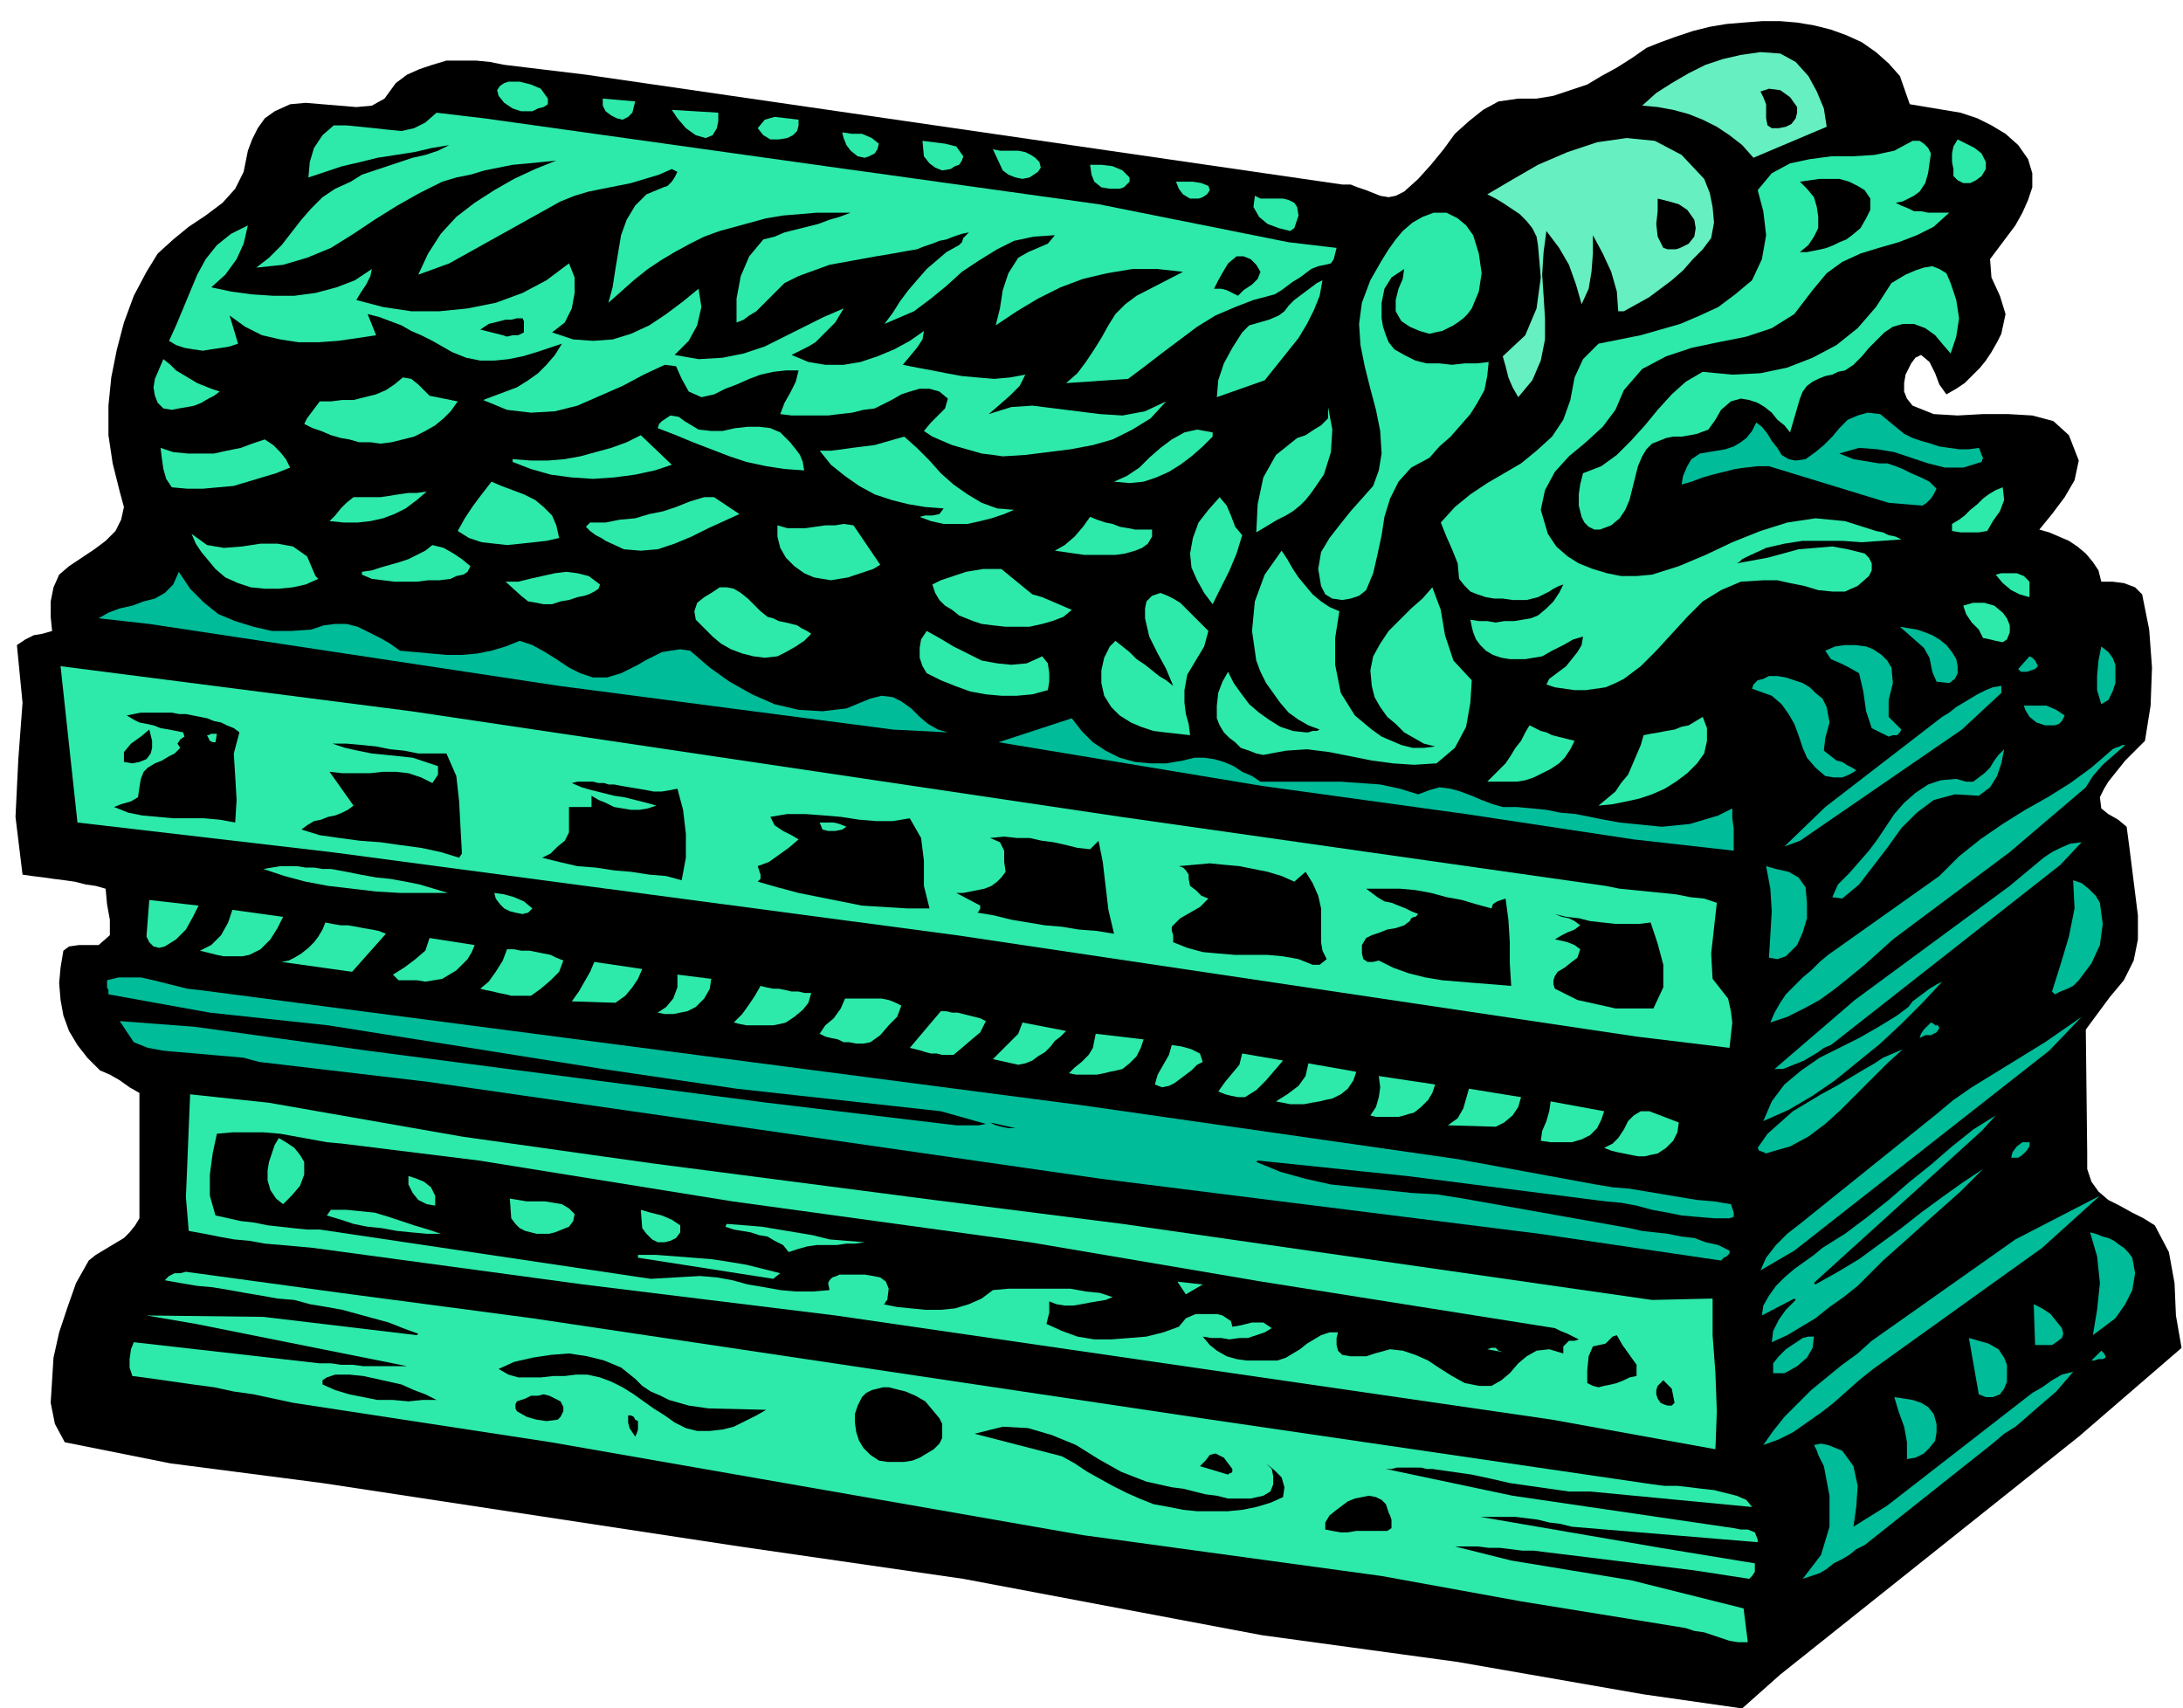 <svg xmlns="http://www.w3.org/2000/svg" fill-rule="evenodd" height="1.213in" preserveAspectRatio="none" stroke-linecap="round" viewBox="0 0 1550 1213" width="148.8"><style>.pen1{stroke:none}.brush2{fill:#000}.brush3{fill:#66efc1}.brush4{fill:#2deaaa}.brush5{fill:#00bc99}</style><path class="pen1 brush2" d="m1349 54 7 20 12 2 12 2 12 2 12 4 10 5 10 6 9 8 7 10 3 10v10l-3 9-4 9-5 9-6 8-6 8-6 8 1 13 6 13 4 13-3 14-3 6-4 7-4 6-4 5-6 6-5 5-6 4-7 4-5-7-3-8-4-8-6-5-4 2-3 4-2 4-2 4-1 6v6l2 5 4 5 15 6 17 1 18-1h18l17 1 15 4 11 10 7 18-3 14-7 12-9 12-9 11 7 2 7 3 7 3 6 4 6 5 5 6 4 6 2 8h8l8 1 8 3 5 5 5 25 2 27-1 27-4 25-5 5-4 4-5 5-4 5-4 5-4 5-3 5-3 6 1 8 5 4 7 4 6 5 2 15 2 16 2 16 2 16v17l-3 15-7 14-10 12-17 23 1 88v11l3 9 5 7 7 6 8 4 9 5 8 4 8 5 10 19 4 22 1 23 4 23-73 63-212 169-27 24-70-10-132-23-139-19-212-40-159-23-296-45-108-14-75-15-7-13-3-15 1-16 1-16 4-18 6-18 6-17 9-16 5-4 5-3 5-3 5-3 5-3 4-4 4-5 3-5v-89l-7-4-7-5-7-4-7-3-9-9-7-9-6-10-4-11-2-11-1-12 1-11 2-12 4-3 7-1h14l8-7v-11l-2-11-1-11-7-2-7-1-8-2-7-1-8-1-7-1-8-1-7-1-5-41 2-41 3-40-4-41 6-4 6-3 6-1 7-2-1-10v-11l2-10 4-9 7-6 9-6 9-6 8-6 7-7 4-8 2-9-3-11-5-20-3-20v-21l2-20 4-20 5-19 7-19 9-17 8-13 11-10 11-9 12-8 12-9 9-10 6-12 3-15 3-8 4-8 5-7 7-5 11-5 11-1 12 1 12 1 12 1 11-1 9-5 8-11 8-6 9-4 9-3 10-3h21l10 1 10 2 58 7 537 78h6l5 2 6 2 5 2 5 2 6 1 5-1 6-3 10-9 9-10 9-11 8-11 10-9 10-8 11-6 14-2h13l12-2 12-4 12-4 10-6 11-6 11-7 10-7 10-4 11-4 12-4 12-3 12-2 12-1 13-1h13l12 1 12 2 12 3 11 4 11 5 10 7 9 8 8 9z"/><path class="pen1 brush3" d="m1275 44 9 10 6 11 5 12 2 13-52 22-8-9-9-7-9-6-10-5-10-4-11-3-11-2-11-1 10-9 11-7 12-7 12-6 12-4 13-3 14-2 14 1 11 6z"/><path class="pen1 brush4" d="M389 70v4l-3 2-4 1-4 2h-8l-6-2-6-4-4-5-1-4 2-3 3-2 3-1h8l8 2 7 3 5 7z"/><path class="pen1 brush2" d="M1276 76v4l-1 4-3 4-4 2-5 1h-5l-3-2-1-5V74l-2-5-2-4 6-2 8 1 7 5 5 7z"/><path class="pen1 brush4" d="m451 72-1 4-1 4-3 3-4 2-4-1-4-2-4-3-2-4v-5l23 2zm59 8v6l-1 5-3 5-5 2-7-2-7-5-6-7-4-6 33 2zm98 41 172 24 135 27 34 4-1 4-1 4-2 3-4 1-5 1-5 2-4 3-4 3-5 3-4 3-4 3-5 3-15 4-13 5-14 6-13 8-12 9-12 9-13 10-12 9-44 3 8-7 6-8 6-9 5-8 5-9 5-8 7-7 8-6 33-17-18-2h-18l-18 3-17 4-16 6-16 8-15 9-15 10 3-12 2-13 4-12 7-11 7-4 7-3 7-3 5-6-15 1-14 3-12 6-13 8-12 8-11 10-11 9-12 9-21 9 6-8 5-8 6-8 6-7 7-8 7-6 7-6 9-5 2-2 1-3 2-2 2-2-5 1-6 2-5 2-5 1-5 2-6 2-5 2-6 1-11 2-12 2-11 2-11 2-11 2-11 4-11 4-10 5-4 4-4 4-4 4-4 4-4 4-5 3-4 3-5 2v-17l3-16 6-14 10-12 8-2 7-3 8-2 8-2 8-2 8-3 7-2 8-3h-24l-12 1-12 1-12 2-11 3-11 3-11 3-11 4-10 5-11 6-10 6-9 6-10 8-9 8-9 8 3-11 2-13 2-12 2-12 4-11 6-10 8-8 12-5 3-1 3-3 2-3 2-4-4-2-9 4-10 3-10 3-10 2-10 2-10 2-10 3-10 4-79 44-22 8 7-15 9-14 11-12 13-10 14-9 14-8 15-7 15-6-10 1-10 1-11 1-10 2-10 2-10 3-10 2-10 3-16 8-16 9-16 10-15 10-16 10-17 7-17 5-19 2 9-7 9-9 7-9 7-9 7-8 8-8 9-6 11-5 8-5 9-3 9-3 9-3 9-3 9-2 9-3 8-4-12 2-13 3-13 2-13 2-12 3-13 3-12 4-12 4 1-11 3-10 6-9 8-7h9l10 1 10 1 9 1 10 1 9-2 8-4 8-7 34 4 264 37zm-41-36v4l-1 4-3 3-4 2-6 1h-6l-5-3-4-5 5-6 7-2 9 1 8 1zm57 17-1 4-2 3-4 2-3 1-5-1-5-4-3-4-2-5-1-4 7 1h7l7 3 5 4z"/><path class="pen1 brush3" d="m1210 127 4 10 2 10 1 11-2 11-6 8-7 7-7 8-8 7-8 6-8 6-9 5-9 5h-4l-1-14-4-14-6-13-7-13v13l-1 13-2 12-5 11-4-14-5-14-7-12-9-12-2 15-1 16 1 15 1 16v15l-3 15-6 14-10 12-4-7-3-7-2-8-2-7 16-15 8-19 3-22-2-23-1-6-3-6-4-5-5-5-6-4-6-4-5-3-6-3 17-10 19-11 21-9 21-7 21-3 20 2 19 10 16 17z"/><path class="pen1 brush4" d="M1410 115v5l-3 5-4 3-4 2h-5l-4-2-3-3v-5l-1-5v-6l1-5 3-5 6 3 6 3 5 4 3 6zm-726-4-1 3-2 3-3 1-3 2-6 1-5-2-4-3-4-5-1-11 8 1 8 1 8 2 5 7zm687-2-1 7-1 7-2 7-4 6-4 3-4 2-4 2-5 1 4 2 5 2 4 2h5l5 1h15l-11 10-12 6-13 5-14 4-13 4-13 6-11 8-10 12-13 17-16 10-18 6-20 4-19 4-18 6-17 9-13 15-6 14-9 12-12 11-12 10-10 11-7 13-3 14 5 17 6 9 8 7 8 5 10 4 10 3 10 2h11l11-1 19-6 19-8 19-9 20-8 19-6 20-3 21 2 22 7 5 1 4 2 5 1 4 2-14 1-14 1-14-1h-28l-13 2-13 3-13 6-2 1-2 1-2 2-2 1 11-2 11-2 11-3 11-3 12-1 12-1 11 2 12 3 3 3 2 4v5l-2 4-8 7-9 4h-9l-10-1-10-3-10-2-9-2h-10l-16 1-14 6-13 8-11 11-11 12-11 12-11 11-12 9-6 3-7 3-7 1-7 1h-8l-7-1-7-1-6-2 2-4 4-3 4-3 4-3 4-5 4-5 3-5 1-6-7 2-7 4-8 4-7 4-6 1-6 1h-11l-6-1-6-2-5-3-4-4-3-4-2-5-1-4-1-5 6 1h6l6 1 6-1h7l6-1 6-1 5-2 6-5 5-5 4-6 3-6-3 1-4 2-3 2-4 2-4 2-4 1-4 1h-10l-7-1h-6l-6-1-6-2-5-2-4-4-4-5-1-11-4-10-4-9-4-10 10-11 11-9 12-8 12-7 12-7 11-9 11-10 8-12 5-14 3-16 6-13 11-11 15-3 15-3 14-4 14-4 14-6 13-6 12-9 12-10 7-15 3-17-2-17-4-15 10-12 13-7 14-3 15-2h15l16-1 14-3 13-7h5l3 2 3 3 2 4zm-633 6 1 4-2 3-3 2-3 2-5 1-5-1-5-2-4-3-7-15 5 1h13l5 1 4 2 3 2 3 3zm64 11v3l-2 2-2 2-3 1h-7l-6-1-5-4-2-5-1-7h8l8 1 7 3 5 5z"/><path class="pen1 brush2" d="M1328 141v8l-3 6-4 7-6 5-4 3-5 2-4 2-5 2-4 1-5 1-5 1h-5l6-5 4-6 3-6v-8l-1-7-2-7-5-6-5-5 7-1 7-1h14l7 2 6 3 5 3 4 6z"/><path class="pen1 brush4" d="m858 132 1 3-2 3-3 2-3 1h-6l-5-3-3-4-2-5h12l6 1 5 2zm64 21-1 3-1 3-1 3-3 2-8-2-8-3-6-5-4-7 1-8 4 2h16l4 1 4 2 2 3 1 6z"/><path class="pen1 brush2" d="m1203 156 1 6-1 6-4 5-6 3-3 1h-6l-3-1-4-8-1-9 1-9v-9l8 2 7 2 6 4 5 7z"/><path class="pen1 brush4" d="m1046 167 4 13 2 14-2 13-5 12-3 4-3 3-4 3-3 2-4 2-4 2-5 1-4 1-7-2-7-3-6-4-4-7v-8l2-8 3-7 1-7-9 6-5 8-2 10v11l1 6 2 6 2 5 4 5 7 4 8 4 8 2h9l9 1 9-1h9l8-1-1 10-2 10-5 9-5 8-7 8-7 8-8 7-7 8-13 7-9 10-6 12-4 13-2 13-3 14-3 13-5 12-5 4-6 2-6 1-7-1-5-3-3-6-1-6-1-6 2-12 6-10 7-9 8-10 8-9 8-9 4-11 2-12-1-16-3-15-4-15-4-16-3-15-1-15 2-15 6-16 4-7 4-7 5-8 5-7 5-6 7-6 7-4 8-3h9l8 4 6 5 5 7zm-870-7-3 13-5 11-8 11-10 9 14 3 15 2 15 1h15l15-2 15-4 13-5 12-8-1 5-3 6-4 6-3 5 19 5 20 3h20l20-2 20-4 19-7 17-9 16-12 4 10v11l-2 11-5 10-9 7 15 5 14 1 14-1 13-4 13-6 12-8 12-9 11-9 2 13-3 13-6 11-10 10 17 3 17-1 15-3 15-5 14-7 14-7 14-7 14-6-3 5-3 5-5 5-4 4-5 5-5 3-6 3-6 3 12 5 12 2h13l12-2 12-4 12-5 11-6 10-7-1 6-4 6-5 6-5 6 10 2 11 2 10 2 11 2 11 1 12 1 11-1 11-2-4 8-7 7-8 7-7 6 16-5 15-1 16 2 16 2 16 2 16 1 16-3 15-7-11 12-13 8-14 7-14 4-16 3-16 2-16 2-16 1-7-1-8-1-7-2-7-2-7-2-7-3-7-3-6-4 5-6 5-5 5-5 2-7-6-5-7-2h-7l-7 2-6 2-7 4-6 3-6 3-8 1-8 2-9 1-8 1h-26l-8-1 3-8 4-7 4-8 2-8h-9l-9 1-9 2-8 3-9 4-8 3-8 4-9 2-9-4-5-9-4-9-8-1-15 7-15 8-16 7-16 7-16 4-17 1-17-2-17-7 8-3 8-3 8-3 8-5 7-5 6-6 6-7 5-8-9 3-9 3-10 3-10 2-10 1h-10l-10-2-10-4-7-4-7-4-8-4-7-3-7-4-8-3-8-3-8-2 6 15-13 2-14 2-14 1h-14l-13-2-13-3-12-6-11-8 6 20-6 2-6 1-7 1-6 1-7-1-6-1-6-2-5-3 5-11 5-12 5-12 5-12 6-11 8-10 10-8 12-6z"/><path class="pen1 brush2" d="m895 193-2 5-4 4-6 4-4 4-4-2-4-2-4-1h-5l3-6 4-7 3-5 6-5h5l5 2 4 4 3 5z"/><path class="pen1 brush4" d="m1385 201 4 12 2 13-2 13-4 12-6-7-5-6-7-5-8-3h-8l-7 2-6 4-5 5-6 6-5 6-6 6-6 4-5 1-4 2-5 1-5 2-4 2-4 3-3 4-2 5-7 24-4-5-5-4-4-5-5-4-5-3-6-2-6-1-7 2-7 6-4 7-5 7-8 3-5 1-6 1h-6l-5 1-5 2-5 2-4 4-3 5-3 7-2 8-2 8-2 8-3 7-4 6-6 5-8 3h-4l-4-2-3-3-2-4-2-8v-8l1-7 2-8 13-5 11-8 10-10 10-11 9-11 10-11 10-9 12-7 21 2 20-1 19-4 18-7 17-9 15-12 13-15 11-17 5-3 5-3 7-3 6-2 6-1 5 2 5 3 3 7zm-446-2-2 11-4 10-5 10-6 10-24 30-34 12 1-12 4-12 6-11 7-11 5-5 7-2 7-2 7-3 4-3 3-4 4-4 4-3 4-3 4-3 4-3 4-2z"/><path class="pen1 brush2" d="m371 226 1 2v8l-4 2h-4l-4 1-3-1-4-1-4-1-4-1-4-1 3-2 3-2 4-1 4-1 4-1h4l4-1h4z"/><path class="pen1 brush4" d="m156 278-4 3-4 2-5 3-5 2-5 1-6 1-5 1-6-1-4-4-2-5-1-6 1-6 6-14 5 4 4 4 5 3 5 3 5 3 5 2 5 2 6 2zm149 3 20 4-5 7-5 5-6 5-7 4-8 4-8 2-8 2-8 1-7-1h-8l-7-2-6-1-7-2-7-3-6-2-6-3 2-4 3-4 3-4 3-4h8l8-1h8l8-2 8-2 7-3 6-4 6-5 6 1 5 4 4 4 4 4zm626 69-4 5-4 4-5 4-5 3-6 3-5 3-5 3-5 3 1-20 4-19 9-16 15-12 6-2 6-4 5-3 5-5v-8l3 16-1 16-5 16-9 13z"/><path class="pen1 brush5" d="m1352 308 6 3 6 2 7 2 6 2 7 1 7 1h7l7-1 1 2 1 3 1 2-1 3-13 4h-13l-12-3-12-4-12-4-12-2-13-1-14 4 5 2 5 2 6 1 6 1 6 1h6l6 2 5 2 6 3 7 3 6 3 5 5-2 4-2 3-3 3-3 2-24-2-85-26h-8l-9 1-7 1-8 2-8 2-7 2-8 3-7 2 1-6 3-7 3-5 6-4 6-1 6-1 6-1 6-2 5-3 4-3 4-5 3-6 4 3 4 5 3 5 4 5 3 5 5 3 5 1 7-1 7-5 6-5 6-6 5-6 6-6 7-3 7-2 9 1 17 14z"/><path class="pen1 brush4" d="m496 305 9 1h8l9-2 9-1h8l8 1 7 3 7 7 4 5 3 4 2 5 1 6-14-1-13-2-14-3-12-4-13-5-13-5-12-5-13-5 1-3 2-2 3-2 3-2 6 1 4 3 5 3 5 3zm365 2v3l-7 7-8 7-8 6-8 5-9 4-9 3-10 1-11-1 9-4 9-6 7-7 8-7 8-6 9-5 9-2 11 2zm-384 23-12 4-14 3-15 2-15 1-15-1-15-2-14-4-13-5v-2l13 1h12l12-1 11-2 11-3 11-3 11-4 10-5 22 21zm243 32-7 3-9 3-8 2-9 2h-17l-9-2-8-3 4-1h5l5-1 3-4-13-1-12-2-12-3-12-4-11-6-10-7-10-8-8-10h8l8-1 7-1 8-1 8-1 7-2 7-2 7-2 9 8 9 9 8 9 9 8 10 7 10 6 11 4 12 1zm-514-30-10 4-10 3-10 3-10 3-11 1-11 1h-11l-11-1-4-6-2-7-1-7-1-8 9 3 10 1h19l9-2 10-2 8-3 9-3 6 4 5 5 4 5 3 6zm191 50-9 2-9 1-9 1-10 1-9-1-9-1-9-3-8-5 5-9 6-9 6-8 7-9 7 3 8 3 8 3 8 4 6 5 6 6 3 7 2 9zm1014-5-6 1h-13l-6-1v-5l5-3 4-3 4-4 5-4 4-4 4-3 5-3 5-2 1 9-3 8-5 7-4 7zM303 349l-7 6-8 6-8 4-8 3-9 2-9 1h-10l-10-1 4-4 4-5 4-4 5-4h19l7-1 6-1 7-1h6l7-1zm222 16-11 5-11 5-12 6-12 5-12 4-12 1-12-1-13-6-3-2-4-2-4-3-3-3 3-3h11l10-2 11-1 10-3 10-2 9-3 10-4 10-3h7l6 4 6 4 6 4zm357 15-4 13-5 12-6 12-6 12-6-8-5-9-4-9-1-10 2-11 4-11 7-9 8-9 5 6 3 7 3 8 5 6zm-64-4v5l-3 5-4 3-5 2-7 2-7 1h-22l-7-1-7-1-7-1 7-4 7-6 6-7 5-7 5 2 6 2 5 1 5 2 6 1 5 1h12zm-193 25-5 3-6 2-6 2-6 2-6 1-6 1-6-1-6-1-7-3-7-5-6-6-4-7-1-4-1-4v-8l7 2h13l7-1 7-1h7l6-1 7 1 19 28zm-401 8 2 2-9 4-9 2-10 1h-10l-10-1-9-3-9-4-7-6-5-6-5-6-4-6-3-7 11 8 12 2 13-1 13-2h12l11 2 10 7 6 14zm110-7-2 4-3 2-5 1-4 2-8 1h-8l-8 1h-16l-8-1-8-1-7-3v-2l7-1 6-2 7-2 7-2 6-2 6-3 6-3 5-4 8 2 7 4 6 4 6 5zm617 32-3 19v19l4 20 10 16 6 5 6 5 7 5 7 3 7 3 8 2h8l8-1-8-2-7-4-7-4-6-6-6-5-5-7-4-7-2-8-1-11 2-10 5-9 6-9 8-8 8-8 8-7 7-8 6 16 3 18 6 18 13 14-1 16-3 17-8 15-13 11-16 1-15-1-15-2-15-3-15-3-16-2-15 1-16 3-5-1-5-2-6-2-4-4-4-3-4-4-3-5-2-5v-9l1-9 3-8 4-7 4 8 5 7 6 8 7 6 7 5 8 5 9 3 9 1h2l3-1h3l2-1-8-3-7-4-7-5-6-7-5-7-5-7-4-8-3-8-3-21 2-21 7-19 12-17 4 6 4 7 4 6 5 6 5 6 6 5 6 4 7 3zm-218-12 7 2 7 3 7 3 7 3-6 5-8 3-7 2-9 2h-17l-9-1-8-1-6-2-5-2-5-2-5-4-5-3-4-4-3-5-2-6 6-3 6-2 6-2 6-2 6-1 6-1h13l22 18z"/><path class="pen1 brush5" d="m221 447 9-3 8-1h8l8 2 8 4 8 4 7 4 7 5 11 1 11 1 11 1h11l11-1 10-2 10-3 10-4 9 3 9 5 8 5 9 6 8 4 9 3h10l10-3 6-3 6-3 5-3 6-3 6-3 6-1 7-1 7 1 14 12 14 10 16 9 16 7 17 4 17 1 17-2 17-7 8-2 8 1 6 3 7 5 6 6 6 5 7 4 7 2-39-2-237-31-291-44-36-4 7-4 8-3 9-2 8-3 8-2 7-4 6-6 4-9 8 12 10 10 10 8 12 5 13 4 13 3h14l14-1z"/><path class="pen1 brush4" d="m426 415-1 3-3 2-4 2-3 1-5 1-6 2-6 1-6 2h-6l-5-1-6-1-5-4-11-10h9l8-2 9-2 9-2 8-1 8 1 8 2 8 6zm1015-2v11l-7-2-6-3-6-5-5-6 4-1h11l5 2 4 4zm-896 25 4 1 4 2 5 1 4 1 4 1 3 2 4 2 3 2-5 5-6 4-7 4-6 3-9 1-8-1-8-2-8-3-7-4-6-5-6-6-6-6-1-6 2-6 5-4 5-3 6-4h5l5 1 5 3 5 4 5 5 4 4 5 4zm313 10-3 11-6 10-6 10-2 11v9l1 8 2 7 1 8-9-1-9-1-8-1-9-3-7-3-8-5-6-6-5-8-2-9v-9l2-9 4-8 4-4 5 4 5 4 5 5 6 4 5 4 5 4 5 3 5 4-5-12-6-11-6-12-3-13v-7l1-5 4-4 6-2 5 2 4 2 5 3 4 4 4 4 4 4 4 4 4 4zm564-13 3 4 2 5v5l-2 5-3 2-5-1-4-1-5-1-3-6-5-5-4-6-2-6 7-2h8l7 2 6 5z"/><path class="pen1 brush5" d="m1389 468 1 5v5l-2 4-4 3-9-1-3-7-2-10-4-7-17-15 6 1 6 1 6 2 5 2 5 3 5 4 4 5 3 5z"/><path class="pen1 brush4" d="m740 466 4 5 1 7v6l-1 6-11 3-11 1h-11l-11-1-11-2-11-4-10-4-10-5-3-5-2-6v-7l1-6 4-6 9 5 10 6 10 5 10 5 11 2 10 1 11-1 11-5z"/><path class="pen1 brush5" d="m1343 474 1 11-3 12v12l9 9-1 2-2 2h-3l-3 1-12-6-4-12-2-14-3-13-7-4-6-3-7-3-4-6 7-3 7-1h7l8 1 5 2 6 4 4 4 3 5zm159 4v7l-2 6-3 6-5 3-3-10v-10l1-11 2-10 5 4 3 4 2 5v6zm-55-5-2 2-3 1-3 1h-4l-2-2 8-9 2 1 2 2 1 2 1 2z"/><path class="pen1 brush4" d="m796 580 344 49 10 2 10 1 10 1 10 1 10 1 10 2 10 1 9 3-2 18-2 18 1 18 11 14 2 9 1 8-1 9-1 9-66-8-483-72-444-59-180-21-12-111 249 32 504 75z"/><path class="pen1 brush5" d="m1297 502 2 11-3 11-1 9 9 7 4 1 3 2 4 2 3 2-5 3-5 2h-6l-6-1-7-6-6-7-3-7-3-9-3-8-4-7-5-7-7-6-14-5 1-3 3-3 4-1 4-2h6l6 1 6 2 6 2 5 3 4 4 5 4 3 6zm124-10-28 26-115 79-11 4 29-28 83-64 5-3 5-4 5-3 5-3 5-3 6-3 5-2 6-1v5zm45 16-1 2-1 2-2 2-3 1h-7l-6-2-5-4-3-5-1-3h16l7 3 6 4z"/><path class="pen1 brush2" d="m170 520-4 15 1 16 1 17-1 16-11-2-11-1h-22l-11-1-11-1-10-2-10-4 5-2 7-2 5-3 1-7 1-6 2-5 3-3 5-3 5-2 5-3 4-2 4-4-2-3 2-3 3-2-1-3-5-1-5-1-6-1-5-2-5-1-5-1-4-2-5-3 5-1 5-1h22l5 1h5l5 1 5 1 5 1 5 2 5 1 4 2 5 2 4 3z"/><path class="pen1 brush4" d="m1205 542-7 7-8 6-8 5-9 4-9 3-9 2-10 2-10 1 6-5 6-5 4-6 5-6 3-7 3-7 3-7 2-7 5-1 6-1 5-1 6-1 5-2 5-1 5-3 5-3 3 8v9l-2 9-5 7z"/><path class="pen1 brush5" d="m840 540 8-2h7l7 1 7 2 7 3 6 4 7 3 6 4h57l14 1 14 1 14 3 13 4 8-3 7-2 8 1 7 2 8 3 7 3 8 3 7 2h10l11 1 10 1 10 2 11 1 10 2 10 2 11 2 10 1 10 1 10 1 10-1 10-1 10-3 10-3 10-5v7l1 7v16l-71-8-119-18-145-20-187-31 52-17 7 9 8 8 9 6 10 5 11 3 11 1h11l12-2z"/><path class="pen1 brush4" d="m1118 526-3 6-4 6-4 4-6 4-6 3-6 3-6 2-6 1h-21l4-4 5-5 4-4 4-6 3-5 4-5 3-6 3-5 4 2 4 2 4 1 4 2 4 1 4 1 4 1 4 1z"/><path class="pen1 brush2" d="m107 535-3 4-5 2-5 1-6-1v-7l5-6 7-5 6-5 1 4 1 4v5l-1 4z"/><path class="pen1 brush4" d="M153 527h-2l-2-1-1-2-1-2h1l2-1h4l-1 6z"/><path class="pen1 brush2" d="m317 535 7 16 2 18 1 19 1 18-2 3-13-4-14-3-15-2-14-2-14-1-15-2-14-2-13-4 4-3 5-3 5-1 5-2 5-1 5-2 4-2 4-3-17-24 9 1h20l9-1h9l9 1 9 3 8 4 2-3 2-3v-6l-9-3-9-3-9-1-10-1-10-1-10-2-9-2-9-3h10l11 1 10 1 10 2 10 1 10 2h20z"/><path class="pen1 brush5" d="m1509 529-8 7-8 7-7 8-5 8-54 46-83 62-10 9-10 9-11 9-10 8-11 8-11 6-12 6-12 4 3-7 4-7 4-6 6-6 6-6 6-5 6-6 6-5 79-56 14-14 15-12 16-11 16-10 16-9 16-10 15-11 15-13 2-1 3-1 2-1h2zm-104 36-17-1-15 4-12 9-11 11-10 14-10 13-10 13-12 10-7-1 4-9 8-8 7-8 7-8 6-8 6-9 6-9 7-8 8-7 9-6 9-3 11-1 7 2h5l4-3 4-3 4-4 3-5 3-4 4-4-2 10-3 9-5 8-8 6z"/><path class="pen1 brush2" d="m481 560 4 15 2 17v17l-3 16-11-3-12-1-13-2-12-1-13-2-13-1-13-3-12-3 6-3 5-5 5-4 3-6v-18h16v-8l5 3 5 2 6 3 6 1 6 1h6l6-1 6-2-7-2-8-2-8-2-7-1-8-2-8-2-7-2-7-3 4-1h11l4 1h4l3 1h4l5 1 6 1 6 1 6 1 5 1h6l6-1 5-1zm165 21 8 14 2 16v18l4 16h-16l-16-1-16-1-15-3-15-3-15-3-15-4-14-4 2-2v-3l-1-3-1-3 8-3 7-5 7-5 7-6-5-3-6-3-6-4-3-6 12-2h13l13 1 12 1 13 2 12 1h12l12-2z"/><path class="pen1 brush4" d="m601 587-3 2-5 1h-5l-4-1-2-5h10l4 1 5 2z"/><path class="pen1 brush2" d="m774 603 6-6 3 15 2 17 2 17 4 17-12-2-13-1-12-2-12-1-12-2-12-2-12-3-12-2 1-1 1-2v-2l-17-9h5l5-1 5-1 5-1 5-2 4-3 3-3 3-4-1-7v-8l-3-6-7-3 10-1 9 1h9l9 2 8 1 9 2 8 2 9 1z"/><path class="pen1 brush5" d="m1463 614-163 128-5 2-4 3-5 3-5 3-5 2-5 2-5 2h-6l57-49 110-81 6-5 6-5 6-5 6-5 6-4 6-3 7-3 8-1-15 16z"/><path class="pen1 brush2" d="m919 626 8-7 5 8 4 9 2 9v24l1 6 3 6-5 4h-5l-5-2-5-2-11-2-11-1h-23l-12-1-11-1-11-3-10-4v-5l-1-3v-3l6-6 7-4 7-4 6-6-5-2-4-4-4-3-1-5v-3l-2-3-2-2-3-1 11-1 11-1 10 1 11 1 10 2 10 2 10 3 9 4z"/><path class="pen1 brush4" d="M318 634h-34l-17-1-17-2-17-2-16-3-15-4-15-5 6-1 6-1h12l6 1h6l6 1h6l11 2 10 2 11 2 10 1 11 2 10 2 10 3 10 3z"/><path class="pen1 brush5" d="m1282 630 1 11v11l-3 10-4 9-4 4-4 4-6 2-6-1 1-16 1-17-1-16-3-16 7 2 9 2 7 4 5 7zm209 11 2 15-2 15-6 13-9 12-4 4-4 2-5 2-4 2-2-2 6-19 6-20 4-20-1-20 6 2 5 4 5 5 3 5z"/><path class="pen1 brush2" d="m1059 645 1-3 3-2 3-1 3-1 2 15 1 16v15l1 16-12-1-13-1-12-1-12-1-12-2-12-3-11-4-10-5-4 1h-4l-3-2-1-4v-6l3-5 4-2 6-2 5-2 6-1 6-2 4-3 1-2 2-1h1l2-2-5-2-4-2-5-2-5-2-5-1-5-3-4-3-4-3h24l11 1 11 2 11 3 11 2 10 3 11 3z"/><path class="pen1 brush4" d="m378 645-3 3-4 1-5-1-4-1-4-2-3-3-3-4-1-4 7 1 7 2 7 3 6 5zm-237-2-4 8-5 9-7 7-8 5-4 1-4-1-3-3-2-4 2-26 35 4zm60 8-4 8-5 8-7 7-8 4-5 1h-13l-5-1-4-1-4-1-4-1 8-4 7-7 5-9 3-9 36 5z"/><path class="pen1 brush2" d="m1172 655 5 15 4 15v16l-7 15h-27l-9-2-9-2-9-2-8-4-8-4-1-3v-3l1-3 2-3 5-3 5-4 4-3 2-6-4-3-5-2-4-1-5-1 5-3 4-2 5-2 4-3-4-3-4-2-5-1-5-2 8 2 9 1 8 2 9 1 9 1h17l8-1z"/><path class="pen1 brush4" d="m274 663-24 27-50-7 5-1 4-2 5-3 5-4 4-4 3-4 3-5 2-5 5 1 6 1h5l6 1 5 1 6 1 5 1 5 2zm63 8-2 5-3 5-4 4-4 4-5 3-5 3-6 1-6 1-6-1h-13l-4-4 8-5 8-6 7-6 3-9 32 5zm63 11-3 8-6 6-7 6-7 5h-14l-4-1-5-1-4-1-5-1-4-1 6-5 5-7 5-8 3-8h5l5 1h6l5 1 5 1 5 1 4 2 5 2zm56 6-3 7-4 6-5 6-7 5-31-1 5-7 4-7 4-7 3-7 34 5zm49 7-1 7-4 7-6 6-6 3-5 1-5 1h-6l-5-1 6-4 5-6 3-8v-9l24 3z"/><path class="pen1 brush5" d="m142 703 628 82 265 38 98 18 12 2 12 1 12 2 12 2 12 2 12 2 12 1 12 2 1 3 1 3v3l-3 1h-11l-12-1-11-1-10-2-11-2-11-3-11-2-11-1-141-18-106-11-1 1 17 7 18 5 18 4 19 2 19 2 19 2 18 1 19 3 118 21 9 2 9 1 9 1 10 2 9 1 8 3 9 2 8 4v2l-2 2-2 1-2 2-129-19-311-39-479-69-119-14-11-3-11-1-12-1-11-1-12-1-11-1-11-2-10-4-10-15 53 4 123 17 169 22 115 15 134 16h16l5-1-32-9-145-16-95-14-195-31-84-9-72-13v-3l-1-2v-5l8-2h16l9 2 8 2 8 2 8 2 9 1zm1110 93 6-14 9-12 12-10 13-9 14-7 14-7 14-8 13-8 4-3 4-3 3-4 4-3 4-3 4-3 5-3 4-2-14 15-15 15-15 14-16 13-16 13-16 11-17 10-18 8z"/><path class="pen1 brush4" d="m576 705-2 7-4 5-6 5-6 4-4 1-5 1h-19l-5-1-4-1 6-6 5-7 4-6 4-7 4 1 5 1h4l5 1 4 1h5l4 1h5zm64 9-3 8-6 6-6 7-7 5-5 1h-5l-5-1h-4l-4-2-5-1-4-1-4-2 4-6 6-5 5-7 3-7h26l5 1 5 2 4 2zm60 11-4 8-6 5-7 6-6 5h-8l-4-1h-4l-4-1-3-1-4-1-4-1 22-26h4l4 1h4l4 1 4 1 4 1 4 1 4 2z"/><path class="pen1 brush5" d="m1274 888-24 14 4-9 7-9 8-8 9-7 97-78 12-10 13-9 13-8 13-8 13-8 13-8 13-9 13-9-23 24-181 142z"/><path class="pen1 brush4" d="m757 732-4 4-4 3-3 4-4 4-5 3-4 3-5 2-5 1-18-4 6-6 6-6 6-6 3-8 31 6z"/><path class="pen1 brush5" d="m1377 730-2 3-4 2h-4l-4 2 1-3 2-3 2-2 3-3 2 1 1 1h2l1 2z"/><path class="pen1 brush4" d="m812 738-2 6-3 6-5 5-5 4-4 1-5 1-4 1-5 1h-15l-5-1 4-4 5-4 5-5 3-5 2-10 34 4zm42 16-4 2-4 4-4 3-4 3-4 3-4 2-5 1-5-2 2-7 4-7 4-7 2-7 7 1 7 2 6 3 2 6z"/><path class="pen1 brush5" d="m1351 745-11 10-11 11-11 11-11 11-11 10-12 9-13 7-14 4-3 1-2-1-3-1-1-2 7-10 9-8 9-8 10-6 10-6 11-6 10-6 10-6 7-4 6-4 7-3 7-3z"/><path class="pen1 brush4" d="m911 753-6 7-6 7-7 7-8 5h-5l-5-1-4-1-5-2 5-7 5-6 5-6 2-8 29 5zm52 8-2 6-4 6-5 4-6 3-5 1-4 1-6 1-5 1h-10l-5-1-5-1 8-5 8-6 5-7 2-9 34 6zm56 9-2 6-3 5-5 5-5 4-4 1-3 1-4 1h-16l-4-1 4-6 2-7 1-7-1-8 40 6zm61 9-2 7-4 6-6 5-6 3-34-1 7-5 4-7 2-7 2-7 37 6zm-752 28 135 19 200 26 134 17 376 54 43-1v26l2 27 1 27-1 27-116-21-509-74-179-22-192-26-11-1-11-1-12-1-11-2-11-1-11-2-10-2-11-2-2-24 1-24 1-25 1-24 56 6 137 24zm811-18-2 6-3 6-5 5-6 3-7 2h-15l-7-1 1-7 3-7 2-7 1-7 38 7zm53 8-1 7-3 6-5 5-6 4-5 1-4 1h-5l-5-1-5-1-5-1-4-1-5-2 6-3 4-4 4-6 3-6 4-4 5-3h6l8 3 13 5z"/><path class="pen1 brush5" d="m1290 909-2 2 1 1 16-9 15-9 15-11 15-11 14-11 15-11 14-10 15-10-8 8-8 8-9 8-9 8-9 8-10 9-9 8-9 8-9 9-9 9-10 8-10 7-10 8-10 6-10 6-11 5 1-8 4-8 5-7 7-7-1-1-23 12 1-7 4-7 5-7 6-6 7-6 7-5 7-5 6-5 16-10 16-12 15-12 15-13 15-12 15-13 15-12 16-10-10 11-117 106z"/><path class="pen1 brush2" d="M721 801h-5l-5-1-4-1-4-2 18 4zm-478 11 97 12 180 29 211 29 165 28 208 33 4 2 5 2 4 2 4 2-3 1h-4l-2 2-2 2v5l-10-3-9 1-7 4-6 5-6 7-6 5-7 4h-9l-10-2-9-5-8-5-9-6-9-4-9-3-9-1-11 3-6 2h-11l-6-1-3-3-1-4v-5l1-4h-6l-6 2-5 3-5 3-5 4-5 3-5 3-6 2h-22l-7-1-7-2-7-4-5-4-5-6 6 1h7l6 1 7-1h6l6-2 6-2 5-3-6-4h-8l-8 2-6 1-1-4-3-2-3-2-4-1h-15l-7 3-5 6-11 4-12 3-12 1-13 1h-12l-12-2-11-4-11-5 1-4 1-4v-8l5 2 6 1h6l6-1 5-1 6-1 6-1 5-2-9-3-10-1-11-2h-44l-11 1-8 6-9 4-10 3-10 1h-11l-10-1-10-1-10-2h1l1-2 1-1 1-8-2-5-4-3-5-1-6-1h-18l-2 1-3 1-2 2-1 2 1 5-12 1h-12l-11-1-11-2-12-2-11-3-11-2-12-1-35 2-235-35h-9l-10-1-9-1-9-1-10-2-9-1-9-2-9-2-4-14v-15l2-15 3-14 11-1h22l12 1 11 2 11 2 11 2 11 1z"/><path class="pen1 brush4" d="M216 825v9l-3 8-6 7-6 6-5-4-4-6-2-7v-7l1-6 2-6 2-6 3-5 5 3 6 4 4 5 3 5z"/><path class="pen1 brush5" d="M1441 811v3l-2 3-3 3-3 2h-5l1-4 3-4 4-3h5z"/><path class="pen1 brush4" d="M309 849v7l-6-1-6-3-4-5-3-6v-6l6 2 5 2 5 4 3 6z"/><path class="pen1 brush5" d="m1330 972-10 8-9 8-9 8-9 7-10 7-10 7-10 5-11 4 7-10 8-10 9-9 10-10 11-9 11-9 11-8 10-9 102-72 60-31-41 37-120 86z"/><path class="pen1 brush4" d="m408 862-1 5-3 4-5 2-5 2-4 1h-9l-4-1-4-1-4-2-3-3-3-4-1-14 6 1 6 1h13l6 1 6 1 5 3 4 4zm-95 14h-10l-11-1-10-1-11-2-10-1-10-2-9-3-10-3 3-4h11l10 1 10 1 10 3 9 3 9 3 10 3 9 3zm170-6v5l-3 4-4 2-4 1h-5l-4-2-4-4-3-4-1-13 7 2 8 2 7 3 6 4zm131 12-7 1h-6l-7 1h-14l-7 1-7 2-6 2-4-5-6-3-5-3-6-1-6-2-6-1-6-1-6-2 1-2 13 1 12 1 12 2 12 2 12 2 12 3 12 1 13 1z"/><path class="pen1 brush5" d="m1514 893 2 11-2 12-5 10-7 10-16 12 3-18 2-19-2-19-5-17 4 1 5 2 4 1 4 2 4 3 3 2 3 3 3 4z"/><path class="pen1 brush4" d="m665 889 9 1-9-1zm-111 15-5 4-96-15v-2h13l13 1 13 1 13 1 13 2 12 2 12 3 12 3zm-176 32 482 72 314 46 8 1h9l9 1 8 1 9 1 8 2 8 2 7 3 4 5-115-11h-15l-14-2-14-2-14-2-13-3-14-3-14-2-14-2h-4l-4-1h-17l-4 1h-4l90 19 157 23 5 1h5l5 2 2 5v2l-132-11-8-2-8-1-8-2-8-1-8-1h-25l128 22 67 11v6l-2 3-2 2-39-6-106-13-8-1h-8l-8-1-8-1h-8l-8-1h-16l40 10 85 14 80 20 3 24h-7l-6-1-6-2-6-2-6-2-7-1-6-2-6-1-111-18-99-18-212-29-378-66-183-28-14-3-14-3-14-2-14-3-15-2-14-2-14-2-15-2-2-6v-6l1-7 2-5 132 15h8l7 1h8l8 1h31l-150-30-35-6 83 1 109 13 1-1-11-4-10-4-11-3-11-3-11-3-11-2-12-2-11-3-12-1-11-2-12-2-11-2-12-2-11-1-12-2-11-2 3-3 4-2h4l4-1 110 15 136 18zm464-17-6-9 18 2-12 7z"/><path class="pen1 brush5" d="m1464 943 1 4-1 3-4 3-3 2h-12l-1-29 6 3 6 4 4 5 4 5z"/><path class="pen1 brush2" d="m1148 948 4 7 5 7 5 7v8l-5 1-4 2-5 2-4 1-5 1-4 1-4-1-4-2v-9l1-10 3-7 9-2 2-2 2-2 1-1 3-1z"/><path class="pen1 brush5" d="m1288 949-1 8-4 7-7 6-7 4-2 1h-8v-7l4-5 5-5 6-4 3-2 3-2 4-1h4zm135 15 2 5v12l-2 5-3 4-5 2h-5l-5-2-7-40 7 2 7 2 7 4 4 6z"/><path class="pen1 brush4" d="m1067 960-11-2 3-1h3l2 2 3 1z"/><path class="pen1 brush5" d="m1495 964-2 1h-3l-3 1h-2l7-7 1 1 1 1 1 2v1z"/><path class="pen1 brush2" d="m503 1000 41 1-7 4-8 4-8 4-8 2-9 1h-9l-8-2-8-4-7-5-8-5-7-5-7-5-8-5-8-4-8-3-9-2h-8l-8 1h-8l-9 1h-16l-7-2-7-4 11-5 13-3 13-2 13-1 13 2 12 3 12 5 10 8 5 5 6 4 7 3 6 3 7 2 7 2 7 1 7 1z"/><path class="pen1 brush5" d="m1472 974-6 7-6 7-7 6-7 6-8 7-7 6-8 5-7 6-92 73-6 3-5 4-5 3-6 3-5 4-5 3-6 2-6 2 13-17 6-20v-22l-4-21-2-4-2-4-1-3-2-4 5-1 5 1 5 2 5 2 8 11 3 14-1 15-2 14 24-15 103-80 7-4 7-5 7-4 8-2z"/><path class="pen1 brush2" d="M310 994h-10l-10 1-11-1h-11l-10-2-10-2-10-3-9-4v-3l3-2 3-1 3-1h10l10 1 9 2 9 2 9 2 9 4 8 3 8 4zm879 2-2 2h-3l-3-1-2-1-2-3-1-3v-3l1-3 4-4 3 3 3 3 1 5 1 5zm-522 11 2 4v10l-2 4-4 4-5 3-5 3-5 2-6 1h-12l-6-1-6-4-5-5-3-5-2-6-1-7v-6l2-6 3-6 3-3 4-2 4-1 4-1h4l4 1 4 1 4 1 7 3 7 4 5 6 5 6zm-267-8v3l-1 2-1 2-2 2-8 1-7-1-7-2-7-4-1-2v-3l1-2 3-1 3-1 4-2h5l4-1 4 1 4 2 4 2 2 4z"/><path class="pen1 brush5" d="m1369 999 4 5 2 7v6l-1 6-4 5-4 4-6 3-6 1v-12l-2-11-4-11-3-10 7 1 6 1 6 2 5 3z"/><path class="pen1 brush2" d="M453 1009v6l-1 3-1 2-2-3-2-3-1-4v-5h2l2 1 1 2 2 1zm379 47 8 1 8 2 8 2 8 1 8 2h16l9-2 5-3 2-5v-6l-1-5-4-4 6 5 5 5 2 7-1 7-9 4-10 3-10 2-10 1h-22l-10-1-10-2-11-2-10-4-9-4-10-5-9-5-9-5-9-6-9-5-62-16 20-5 18 1 17 5 17 7 16 10 16 9 18 7 18 4z"/><path class="pen1 brush2" d="M875 1043v2l-1 1h-1l-1 1-20-6 4-4 3-4 4-1 6 3 6 8zm111 31 1 2 1 3v6l-3 2h-22l-6 1h-5l-6-1-5-1v-5l3-5 5-4 4-3 4-3 5-2 5-1 5-1 5 1 4 2 3 3 2 6z"/></svg>
